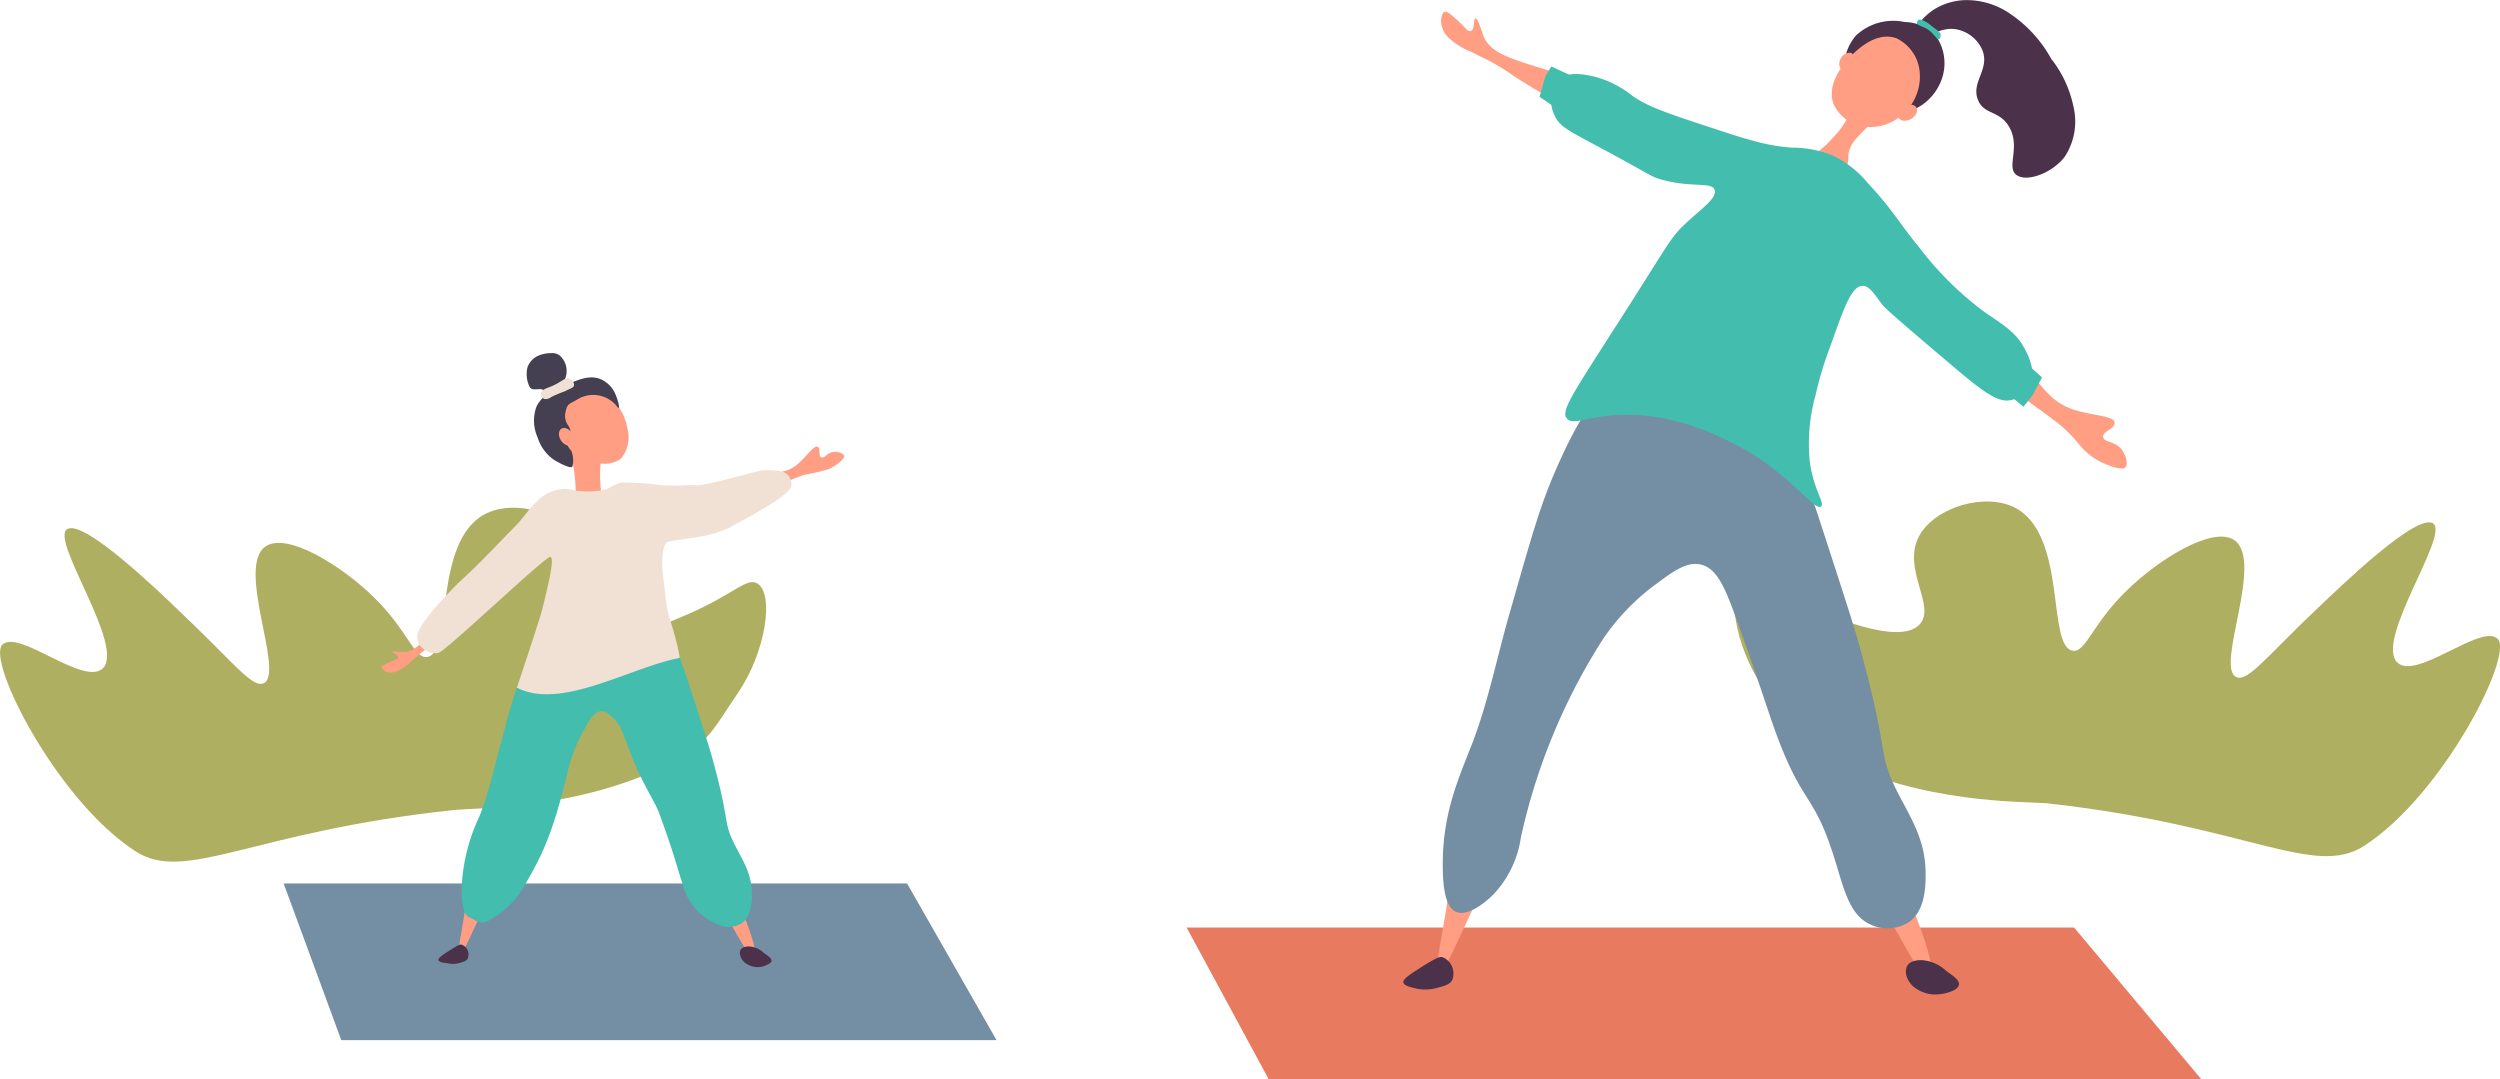 <svg xmlns="http://www.w3.org/2000/svg" viewBox="0 0 219.11 94.6"><defs><style>.cls-1{fill:#afaf61;}.cls-2{fill:#748ea3;}.cls-3{fill:#ff9e83;}.cls-4{fill:#43bdae;}.cls-5{fill:#4b3149;}.cls-6{fill:#f0e1d4;}.cls-7{fill:#454051;}.cls-8{fill:#e87a5f;}</style></defs><g id="レイヤー_2" data-name="レイヤー 2"><g id="レイヤー_1-2" data-name="レイヤー 1"><g id="_Group_" data-name="&lt;Group&gt;"><path class="cls-1" d="M11.89,74.62C5,70.19-1.22,57.89.21,56.5S7.3,60.15,9,58.59C11,56.68,4.46,47.45,5.85,46.4S14.11,52,16,53.83c4.34,4.1,6.13,6.53,7.12,6.05,1.85-.9-2.49-10.23.17-12,1.9-1.26,6.66,1.71,9.47,4.46,3,2.93,3.53,5.41,4.68,5.24,2.28-.35.48-10,5-12.49,2.66-1.44,7.1-.1,8.49,2.4,1.61,2.91-1.56,6.21,0,7.8,1.79,1.87,7.85-.79,9.54-1.54,3.82-1.67,5-3.18,5.91-2.61,1.48.9.77,6-1.75,9.66-1.91,2.77-2.5,4.42-5.91,6.14C50.58,71,41.81,70.77,39.74,71,22.12,72.85,16.28,77.45,11.89,74.62Z"/><path class="cls-1" d="M207.22,74.12c6.89-4.43,13.12-16.74,11.69-18.13s-7.1,3.65-8.78,2.09c-2.06-1.91,4.53-11.14,3.14-12.19S205,51.53,203.1,53.33c-4.34,4.09-6.13,6.53-7.12,6-1.84-.9,2.5-10.22-.17-12-1.89-1.26-6.66,1.71-9.46,4.47-3,2.92-3.54,5.41-4.69,5.23-2.27-.35-.48-10-4.95-12.48-2.66-1.45-7.11-.11-8.49,2.4-1.61,2.9,1.55,6.2,0,7.8-1.79,1.86-7.86-.8-9.55-1.54-3.82-1.68-5-3.18-5.91-2.62-1.48.9-.77,6,1.76,9.67,1.9,2.77,2.5,4.42,5.9,6.14,8.09,4.07,16.87,3.83,18.94,4C197,72.34,202.83,77,207.22,74.12Z"/><polygon class="cls-2" points="24.86 77.43 79.5 77.43 87.34 91.16 29.91 91.16 24.86 77.43"/><path class="cls-3" d="M43,50.19c-.92.39-1.82,1.09-4.48,4.28-1.45,1.76-2.12,2.68-3.14,2.67-.28,0-1-.08-1,0s.53.26.51.46-.19.18-.71.42c-.67.32-.74.41-.74.49s.27.32.42.38a1.32,1.32,0,0,0,.95-.07A3.79,3.79,0,0,0,36,58c.52-.44.57-.5.78-.67A11.64,11.64,0,0,1,38,56.45c.24-.15.9-.65,2.22-1.63,2-1.49,3-2.24,3.42-2.64,1.93-1.82,3-3.88,2.78-4s-.79.77-2.41,1.59C43.54,50,43.24,50.1,43,50.19Z"/><path class="cls-3" d="M60.41,43.43a28.35,28.35,0,0,1,5.48-1.68c2.16-.39,3-.22,4-1.06.79-.65,1.44-1.7,1.77-1.54s0,.82.33.93.45-.37,1-.46c.41-.07.91.09,1,.33s-.72.88-1.35,1.16a17.85,17.85,0,0,1-2.12.5c-.33.1-.74.26-1.54.59-1.16.47-2,.85-2.09.88-1.75.78-2.75,1.3-3.33,1.57-3,1.37-6.61,1.52-6.77,1S60.07,43.58,60.41,43.43Z"/><path class="cls-3" d="M44,75.39c-.16.93-.39,1.56-1.86,4.73-1.58,3.44-1.83,3.85-1.95,3.81s0-.83.41-3.19c.64-3.84.62-4.44,1.13-5.86.43-1.17,1.4-3.41,2-3.29S44.25,73.76,44,75.39Z"/><path class="cls-3" d="M63.18,76.13c2.12,3.71,3.43,7.61,2.9,7.8-.31.11-1-1.18-2-2.88-2.07-3.76-4-8.73-3.4-9C61.18,71.77,62.15,74.33,63.18,76.13Z"/><path class="cls-4" d="M49.73,52.47c-.95.52-1.79,1.36-3.08,4.21A52.93,52.93,0,0,0,44,64.8c-.66,2.27-1.11,4.59-2,6.79a16.25,16.25,0,0,0-1.54,6.17c0,.84,0,2.37.72,2.67s1,.77,2.07,0a7.82,7.82,0,0,0,2.9-3.13c1.29-2.25,2.29-4.16,3.58-9.56a14.3,14.3,0,0,1,1.94-4.59c.62-1,1.22-1,1.79-.47.86.74.93,1,1.57,2.73,1.17,3.23,2.3,4.64,2.77,5.93,1.44,4,1.09,3.23,2.17,6.61a5.08,5.08,0,0,0,3,3.09,2.13,2.13,0,0,0,2-.1c.92-.61.93-2,.93-2.57,0-1.85-.84-3-1.55-4.43-1-2-.33-1.78-1.95-7.6-.31-1.1-.82-2.69-1.85-5.86C59.29,56.68,59,56,58.37,55.14A7.59,7.59,0,0,0,54,52,6.2,6.2,0,0,0,49.73,52.47Z"/><path class="cls-5" d="M38.42,84.13c0-.18.35-.43,1.13-.92s.81-.44.93-.41A.93.93,0,0,1,41,84c-.12.23-.37.3-.77.41a2.27,2.27,0,0,1-1.08,0C38.82,84.38,38.46,84.32,38.42,84.13Z"/><path class="cls-5" d="M64.9,83.26c.17-.3.62-.31.77-.31a2.09,2.09,0,0,1,1.28.57c.44.31.7.5.67.72s-.71.48-1,.51a1.78,1.78,0,0,1-1.23-.31,1.12,1.12,0,0,1-.46-.56A.73.73,0,0,1,64.9,83.26Z"/><path class="cls-3" d="M52.51,40.6a2.5,2.5,0,0,0,1.91-.4A2.91,2.91,0,0,0,55,37.61,5,5,0,0,0,53.7,35a3.27,3.27,0,0,0-1.2-1.09,3.13,3.13,0,0,0-3.45.77,3.53,3.53,0,0,0-.46,3.53C49.46,40.36,52.1,40.56,52.51,40.6Z"/><path class="cls-3" d="M49.88,38.12c-.45.44.38,1.42.56,4.44.05.76,0,1.33.4,1.67A1.26,1.26,0,0,0,52.61,44c.22-.36.06-.69,0-1.76-.1-1.63.21-1.85,0-2.5C52.19,38.41,50.42,37.6,49.88,38.12Z"/><path class="cls-6" d="M36.57,55.68C36.49,57,38,57.39,38.46,57.21c.91-.41,9.33-8.45,9.77-8.4s-.29,2.82-.49,3.72c-.32,1.39-.65,2.26-.76,2.65S45.39,60,45.3,60.27c3.9,2,9.89-1.77,14.28-2.61-.21-1.37-.8-3.17-1-3.84-.19-.83-.19-1.16-.44-3.1-.2-1.53-.09-3,.36-3.21.2-.11,1.82-.3,2.87-.48A9.44,9.44,0,0,0,64,46.21c.3-.24,5.34-2.69,5.36-3.68,0-1.32-1.12-1.34-2.51-1.31-.41,0-5,1.41-5.95,1.31-.53-.06-1.15.09-2.84,0a27.66,27.66,0,0,0-3.56-.24c-.56.08-1,.51-1.5.62a6.31,6.31,0,0,1-1.74.15c-.83,0-1.21-.22-1.82-.21A3.5,3.5,0,0,0,47,44c-.64.6-1.21,1.48-1.73,2-3.06,3.15-3.41,3.54-5,5C39.23,52,36.62,54.78,36.57,55.68Z"/><path class="cls-7" d="M50.06,39.49a1.62,1.62,0,0,1-.31-.44c-.15-.25.12-.43.23-.63l0-.05a.46.46,0,0,0,0-.21,1.12,1.12,0,0,0-.21-.91,1.41,1.41,0,0,1-.2-1.15c.14-.71.31-.68,1-1.07a2.65,2.65,0,0,1,3.58.69c.3.25-.12-1.13-.41-1.55a2.49,2.49,0,0,0-1.26-1c-1.37-.42-2.71.75-3,.4-.13-.18.2-.44.18-1.09a1.72,1.72,0,0,0-.4-1.1,1,1,0,0,0-.9-.43,2.93,2.93,0,0,0-1.22.24,1.8,1.8,0,0,0-.91,1,2.56,2.56,0,0,0,.16,1.66c.24.62,1.24-.1,1.33.56.06.44-.4.56-.71,1.25a3.6,3.6,0,0,0,.11,2.68,3.73,3.73,0,0,0,1.36,1.91c.45.3,1.59.89,1.69.64A2.23,2.23,0,0,0,50.06,39.49Z"/><path class="cls-3" d="M50.15,38c-.24-.4-.65-.6-.93-.44s-.31.62-.08,1,.65.61.93.45S50.38,38.39,50.15,38Z"/><path class="cls-6" d="M47.42,34.44c.07-.28.42-.39.76-.52,1.14-.46,1.31-.88,1.71-.73.24.1.45.36.42.56s-.07.19-.82.55a12.45,12.45,0,0,0-1.15.48.86.86,0,0,1-.52.2.46.46,0,0,1-.36-.2A.44.44,0,0,1,47.42,34.44Z"/><polygon class="cls-8" points="104 81.29 181.78 81.29 192.94 94.6 111.2 94.6 104 81.29"/><path class="cls-5" d="M161.92,7.33a4.15,4.15,0,0,1,.77-4.24,4.77,4.77,0,0,1,4.24-1.16,4,4,0,0,1,2.57,1,4.16,4.16,0,0,1,.77,3.73,4.58,4.58,0,0,1-4.5,3.34A4.31,4.31,0,0,1,161.92,7.33Z"/><path class="cls-5" d="M167.45,4c-.32-.3.46-2.06,1.92-3.08a5.42,5.42,0,0,1,3.35-.9,6.75,6.75,0,0,1,3.59,1.28,11.38,11.38,0,0,1,3.47,3.86,10,10,0,0,1,1.93,4.11,5.63,5.63,0,0,1-.77,4.5c-1.15,1.45-3.37,2.24-4.24,1.54s.43-2.48-.64-4.24c-.86-1.42-2.18-1-2.7-2.31-.64-1.55,1.06-2.69.38-4.37a3.1,3.1,0,0,0-2.18-1.8C169.53,2.15,167.84,4.36,167.45,4Z"/><path class="cls-3" d="M166.2,3.35c-1.9-.68-3.75,1.32-4.11,1.71s-2.1,2.27-1.37,4.11a3.51,3.51,0,0,0,2.4,1.89,4.22,4.22,0,0,0,3.6-1,4.41,4.41,0,0,0,1.54-3.6A3.62,3.62,0,0,0,166.2,3.35Z"/><ellipse class="cls-3" cx="167.18" cy="9.88" rx="0.9" ry="0.63" transform="translate(17.46 84.91) rotate(-30)"/><path class="cls-3" d="M162.46,5.62c.15-.48,0-1-.32-1s-.73.19-.88.67a.81.81,0,0,0,.33,1C161.92,6.4,162.31,6.1,162.46,5.62Z"/><path class="cls-3" d="M164.92,9.43c-1,2-2.83,2.61-2.92,4.2a4.94,4.94,0,0,1-.17,1.2c-.17.69-.3,1.19-.68,1.37-.54.25-1.28-.3-1.63-.69A2,2,0,0,1,159,13.8c.11-.36.34-.48.94-1,0,0,.47-.44,1.28-1.37a13,13,0,0,0,1.46-2.57c.77-1.28,2.1-2.79,2.57-2.57S165.57,8.09,164.92,9.43Z"/><path class="cls-3" d="M145.58,10.48c-1.19-1.17-2.84-2.12-9.45-4.18-3.62-1.12-5.48-1.57-6.11-3.15-.17-.43-.5-1.57-.7-1.54s-.06,1-.39,1.09-.39-.19-1.09-.83c-.91-.84-1.1-.88-1.22-.84-.27.1-.33.62-.32.9a2.22,2.22,0,0,0,.7,1.42,6.49,6.49,0,0,0,2,1.22c1,.52,1.13.55,1.54.77a20,20,0,0,1,2.18,1.35c.39.26,1.57,1,3.92,2.38,3.57,2.13,5.36,3.2,6.24,3.6,4,1.81,7.85,2.09,8,1.73s-1.69-.73-4-2.7C146.21,11.14,145.85,10.75,145.58,10.48Z"/><path class="cls-3" d="M169.42,24.81a46.63,46.63,0,0,1,7.19,6.3c2.44,2.72,2.94,4,5,4.75,1.61.56,3.67.57,3.72,1.16s-1.11.79-1,1.29.94.32,1.55,1c.45.52.67,1.38.38,1.67s-1.89-.25-2.82-.9c-1.14-.77-1.12-1.25-2.58-2.57-.42-.38-1-.81-2.18-1.67-1.68-1.23-3-2.11-3.08-2.18-2.65-1.8-4.25-2.75-5.15-3.34-4.54-3-7.94-8-7.32-8.74S168.92,24.46,169.42,24.81Z"/><path class="cls-3" d="M132.27,71.55c-.25,1.54-.64,2.59-3.08,7.88-2.64,5.73-3.06,6.41-3.26,6.34s0-1.37.69-5.31c1.06-6.4,1-7.4,1.88-9.77.71-1.94,2.33-5.69,3.26-5.48S132.72,68.82,132.27,71.55Z"/><path class="cls-3" d="M164.28,72.77c3.53,6.18,5.73,12.69,4.84,13-.53.19-1.7-2-3.26-4.79-3.44-6.28-6.68-14.55-5.65-15.08C161,65.5,162.57,69.77,164.28,72.77Z"/><path class="cls-2" d="M141.87,33.34c-1.59.87-3,2.28-5.14,7-1.68,3.7-2.3,6-4.46,13.54-1.08,3.77-1.84,7.65-3.25,11.31-1.11,2.86-2.52,5.9-2.57,10.28,0,1.4,0,4,1.2,4.46s3-1.29,3.25-1.55a9.2,9.2,0,0,0,2.4-5A53.42,53.42,0,0,1,140.5,56a19.64,19.64,0,0,1,4.63-4.8c1.54-1.15,2.72-2,3.94-1.72,1.48.35,2.18,2.18,3.25,5.15,1.94,5.38,2.48,7.26,3.26,9.42,2.4,6.62,3.34,5.33,5.14,11,.89,2.8,1.31,5.14,3.26,6a3.53,3.53,0,0,0,3.25-.18c1.54-1,1.54-3.28,1.54-4.28,0-3.08-1.38-5-2.57-7.37-1.69-3.42-.55-3-3.25-12.68-.51-1.83-1.37-4.47-3.09-9.77-2.06-6.34-2.52-7.46-3.6-8.91s-3.29-4.42-7.36-5.31A10.31,10.31,0,0,0,141.87,33.34Z"/><path class="cls-4" d="M160.63,13.63a9.54,9.54,0,0,0-3.59-.69c-2.3-.17-4-.74-7.46-1.88s-5.13-1.7-6.51-2.66a8.86,8.86,0,0,0-3.43-1.71c-.81-.17-2.25-.48-3.08.34a2.92,2.92,0,0,0-.35,3c.42,1.05,1.2,1.39,4.2,3,4.32,2.32,4.26,2.46,5.32,2.74,2.62.7,4.27.15,4.54.86s-1.17,1.68-2.49,2.91-1.41,1.61-5.14,7.46c-4.71,7.38-5.91,9-5.31,9.68.43.51,1.39.07,3.08-.17,5.36-.78,9.94,1.56,11.74,2.48,4.6,2.35,6.87,5.87,7.46,5.4.36-.29-.69-1.5-1-4a15.77,15.77,0,0,1,.51-5.74,30.55,30.55,0,0,1,1.29-4.28c1.23-3.49,1.87-5.27,2.82-5.32.6,0,1,.65,1.72,1.63.28.37,2,1.85,5.48,4.8,3,2.55,4.52,3.83,5.74,3.6a2.57,2.57,0,0,0,1.63-1c.78-1.2,0-2.88-.26-3.34-.83-1.72-2.13-2.33-3.77-3.51a28.8,28.8,0,0,1-5.65-5.66c-1.66-2-2.19-3.14-4.46-5.57A8.92,8.92,0,0,0,160.63,13.63Z"/><polygon class="cls-4" points="137.84 6.69 135.96 5.83 135.44 6.69 134.93 8.49 136.99 9.88 137.84 6.69"/><polygon class="cls-4" points="177.34 31.62 178.97 33.08 178.16 34.62 177.34 35.65 175.8 34.36 177.34 31.62"/><path class="cls-5" d="M123,86.12c-.07-.32.58-.73,1.88-1.55,1.14-.7,1.34-.73,1.55-.68a1.55,1.55,0,0,1,.85,2c-.2.38-.63.5-1.28.68a4,4,0,0,1-1.8.09C123.69,86.53,123.09,86.42,123,86.12Z"/><path class="cls-5" d="M167.15,84.66c.29-.5,1-.51,1.28-.51a3.47,3.47,0,0,1,2.14.94c.73.52,1.16.84,1.12,1.2-.07.54-1.19.8-1.72.85a3,3,0,0,1-2.05-.51,2,2,0,0,1-.77-.94A1.25,1.25,0,0,1,167.15,84.66Z"/><path class="cls-4" d="M170,3.39c-.17.28-.53-.54-1.13-.87s-1.14-.33-.73-.78c.07-.09.6.05,1.11.5S170.3,2.82,170,3.39Z"/></g></g></g></svg>